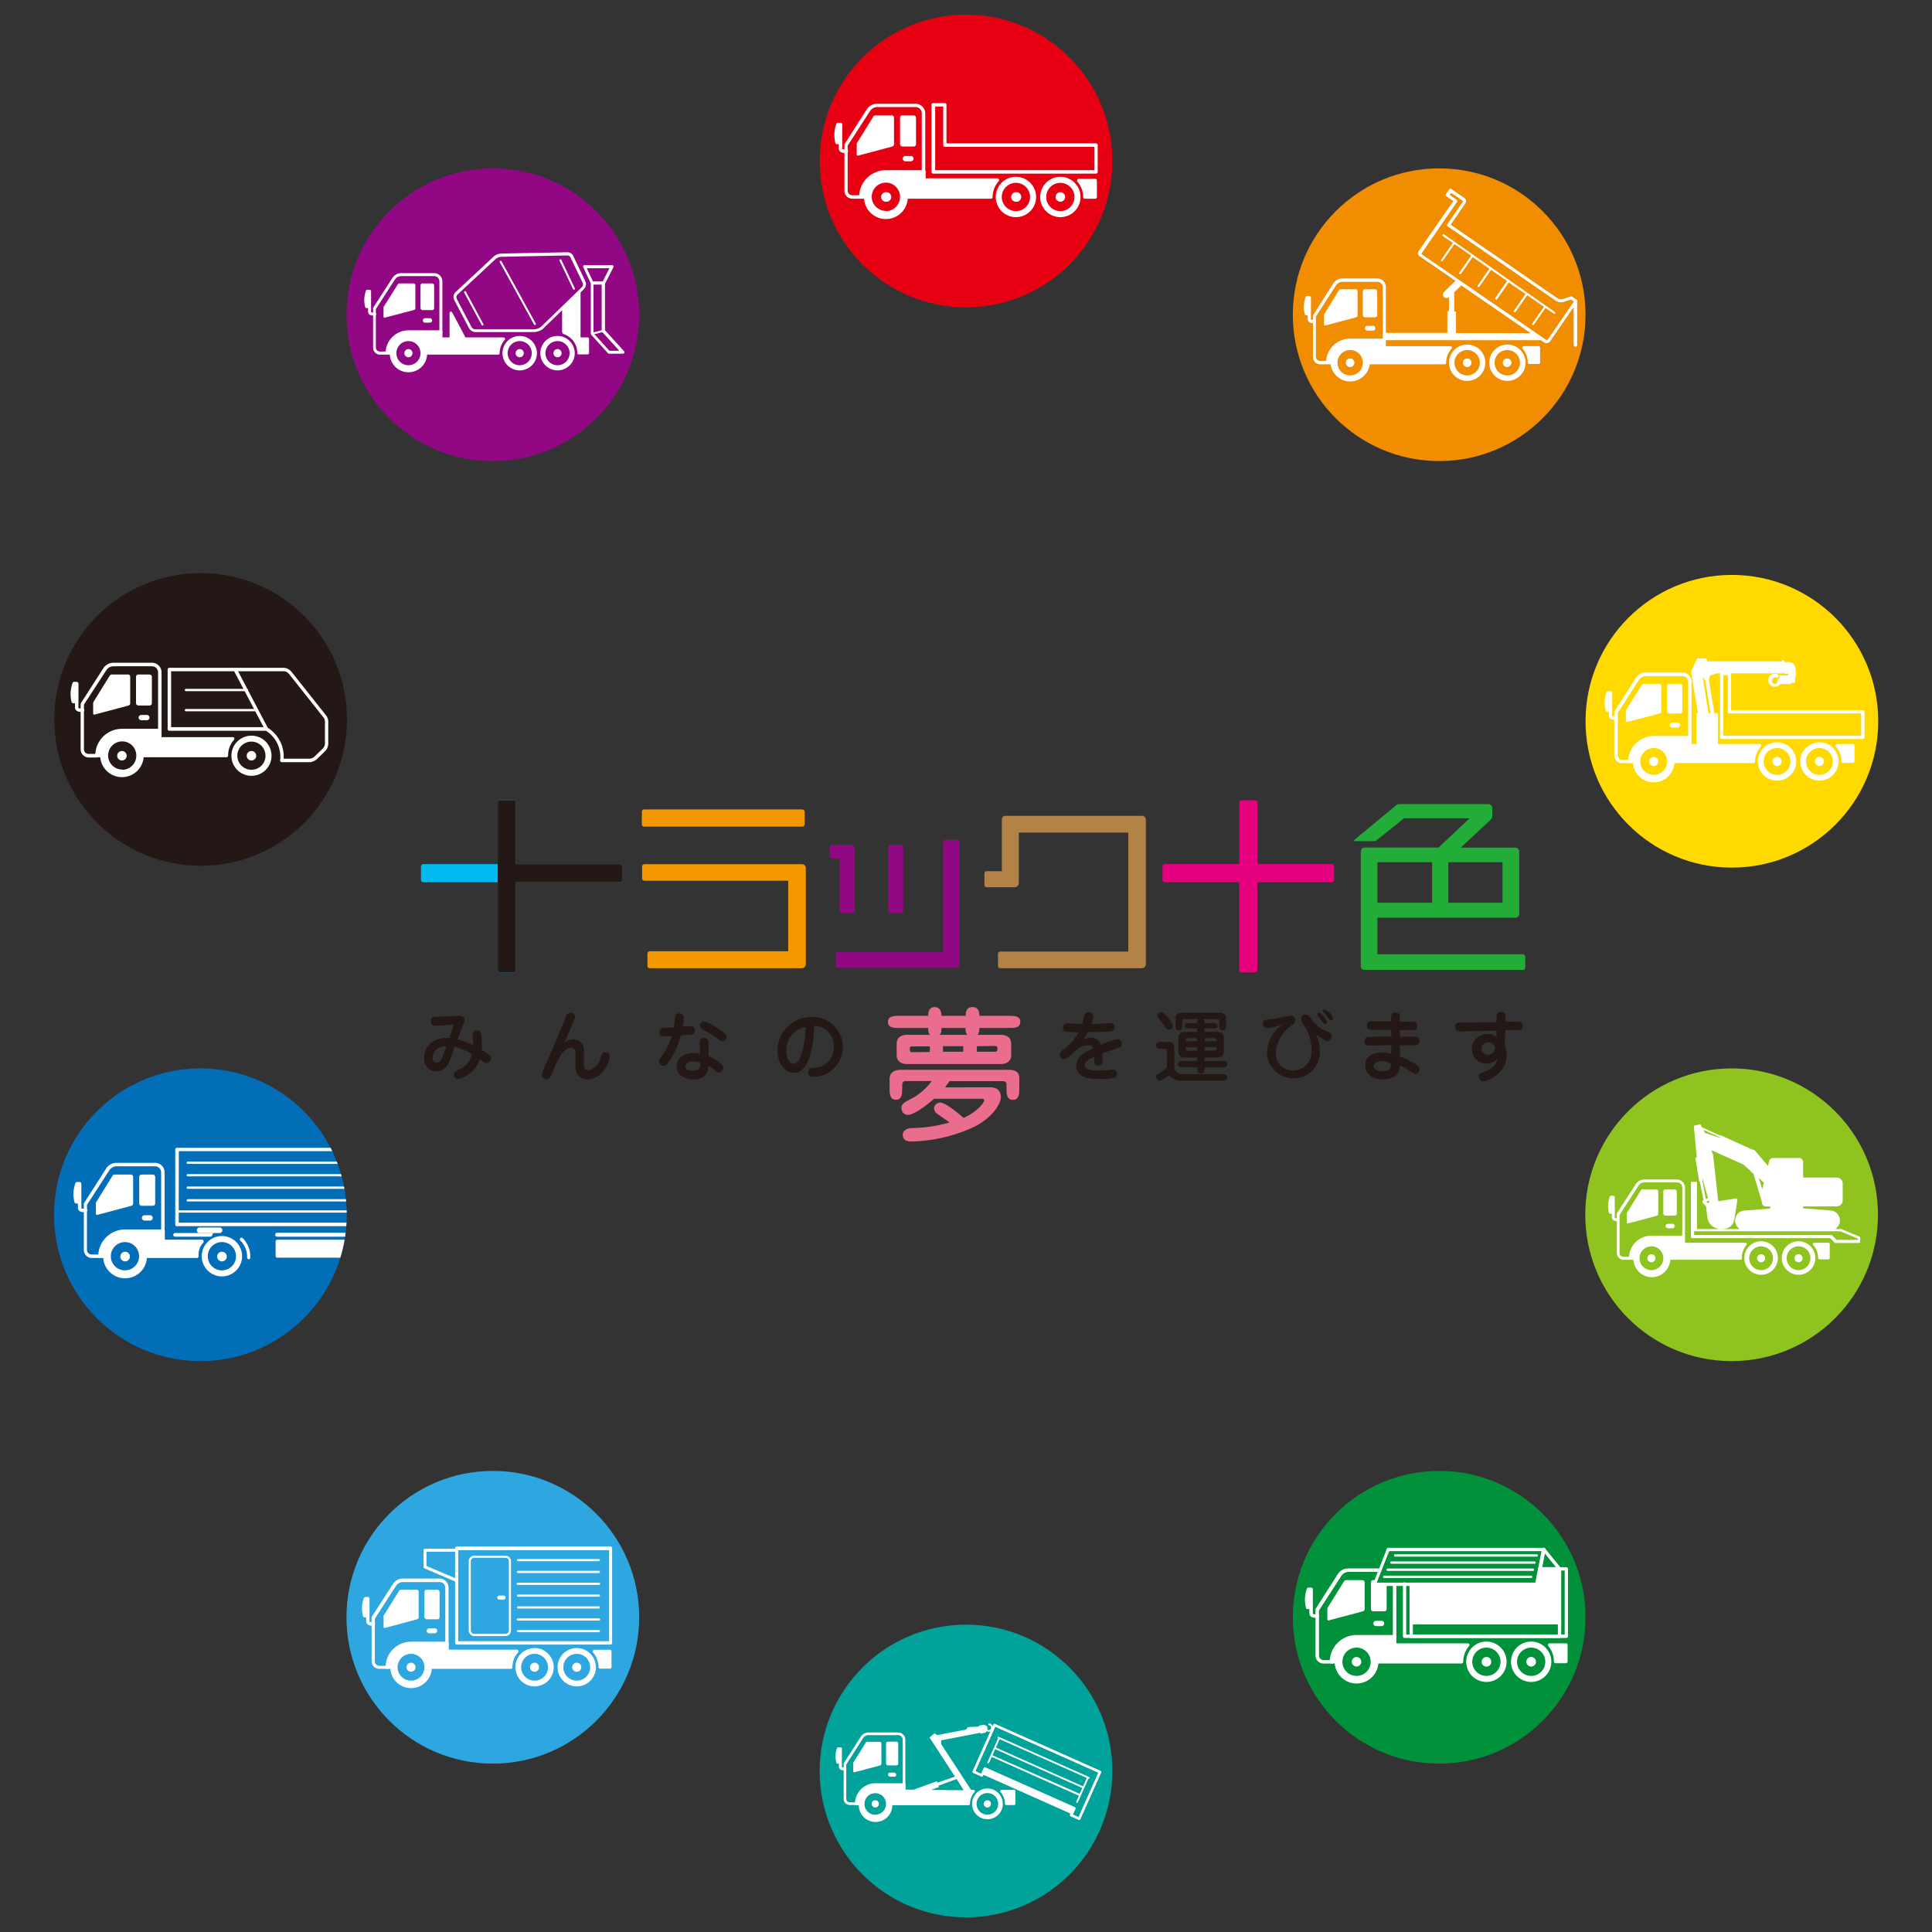 <svg xmlns="http://www.w3.org/2000/svg" xmlns:xlink="http://www.w3.org/1999/xlink" viewBox="0 0 345.73 345.73"><rect x="0" y="0" width="345.73" height="345.73" fill="#333333" stroke="none"/><defs><style>.cls-1{fill:none;}.cls-2{fill:#231815;}.cls-3{fill:#eb6d8e;}.cls-4{fill:#f39800;}.cls-5{fill:#920783;}.cls-6{fill:#b28247;}.cls-7{fill:#e4007f;}.cls-8{fill:#00b9ef;}.cls-9{fill:#22ac38;}.cls-10{fill:#e60012;}.cls-11{fill:#8fc31f;}.cls-12{fill:#036eb8;}.cls-13{clip-path:url(#clip-path);}.cls-14{fill:#fff;}.cls-15{fill:#2ea7e0;}.cls-16{fill:#00913a;}.cls-17{fill:#00a29a;}.cls-18{fill:#f18d00;}.cls-19{fill:#ffd900;}</style><clipPath id="clip-path"><circle class="cls-1" cx="35.86" cy="217.38" r="26.19"/></clipPath></defs><g id="レイヤー_2" data-name="レイヤー 2"><g id="parts"><path class="cls-2" d="M80.73,189.12c-.36,1.1-1,2.62-2.63,2.62a2.32,2.32,0,0,1-2.21-2.52c0-1.66,1.34-3.61,4.54-3.49l.77-2.36-2.92.17c-.5,0-1.17.07-1.17-.8s.5-.77,1.09-.8l3.71-.17c.32,0,1.22-.06,1.22.76a1.8,1.8,0,0,1-.2.7L81.87,186a12,12,0,0,1,2.8,1.06c0-.1,0-.25,0-.47s-.11-1.43-.11-1.5a.72.72,0,0,1,.79-.7c.63,0,.86.38.86,2.17,0,.61,0,1.06,0,1.33a12.58,12.58,0,0,1,1.3.84.74.74,0,0,1,.34.59.89.89,0,0,1-.79.92c-.18,0-.25,0-1.19-.68A5.4,5.4,0,0,1,82,193.1a.79.79,0,0,1-.76-.81c0-.43.15-.5,1-.95a3.93,3.93,0,0,0,2.23-2.72,12.38,12.38,0,0,0-3.13-1.28Zm-.84-1.87a2.21,2.21,0,0,0-2.49,2c0,.69.41.92.74.92.62,0,.84-.56,1.25-1.62Z"/><path class="cls-2" d="M104.48,190.16c0,.73,0,1.34.77,1.34,1.06,0,1.92-1.2,2.23-2.21.22-.74.32-1,.82-1a.77.77,0,0,1,.83.75c0,1-1.43,4.12-3.91,4.12a2.24,2.24,0,0,1-2.06-1.18,4.43,4.43,0,0,1-.19-1.7v-1.73c0-.43,0-1.05-.77-1.05-1.5,0-2.47,2.31-3.14,3.91s-.74,1.75-1.26,1.75a.79.79,0,0,1-.83-.76,9.47,9.47,0,0,1,.93-2.48c1.17-2.66,2-4.56,3.33-7.88.22-.53.38-.8.83-.8s.84.18.84.69-1.61,3.92-1.92,4.66a2.54,2.54,0,0,1,1.61-.6,1.82,1.82,0,0,1,1.76,1.15,3.5,3.5,0,0,1,.13,1.22Z"/><path class="cls-2" d="M120.86,181.78a.66.66,0,0,1,.67-.42.74.74,0,0,1,.83.84,10.36,10.36,0,0,1-.17,1.52c.21,0,1.15-.1,1.33-.1.67,0,.83.39.83.77a.67.67,0,0,1-.59.74,16,16,0,0,1-1.92.14,15.44,15.44,0,0,1-1.94,4.44c-.3.48-.65,1-1.19,1a.76.76,0,0,1-.77-.72c0-.31.07-.39.63-1.22a14.26,14.26,0,0,0,1.66-3.37l-1.31.07c-.28,0-.91,0-.91-.76,0-.11,0-.76.86-.8.1,0,1.5-.05,1.72-.07C120.63,183.48,120.77,182,120.86,181.78Zm4.34,5.13c0-.43-.06-1.16.8-1.16s.8.71.8,1.12V189c.92.37,2.64,1.34,2.64,2.11a.87.87,0,0,1-.81.81c-.28,0-.41-.12-.74-.4a4.63,4.63,0,0,0-1.15-.77c0,.57,0,2.41-2.77,2.41-1.75,0-2.89-1.08-2.89-2.34s1.12-2.38,3.07-2.38a5.11,5.11,0,0,1,1.13.12Zm-1.09,3c-.91,0-1.45.36-1.45.89,0,.24.14.82,1.22.82,1.5,0,1.46-.94,1.43-1.42A2.24,2.24,0,0,0,124.11,189.94Zm5.15-3.59c-.26,0-.42-.13-.85-.45a14.34,14.34,0,0,0-2.55-1.57c-.27-.14-.59-.32-.59-.75a.75.75,0,0,1,.76-.77,9,9,0,0,1,2.64,1.41c.94.63,1.33.91,1.33,1.32A.78.78,0,0,1,129.26,186.35Z"/><path class="cls-2" d="M142.14,192c-1.77,0-3-1.81-3-4a6,6,0,0,1,6.25-6,5.36,5.36,0,0,1,.14,10.72.79.79,0,0,1-.89-.83c0-.78.61-.81.93-.82a3.57,3.57,0,0,0,3.64-3.73,3.61,3.61,0,0,0-3.52-3.77C145.6,188.27,144.39,192,142.14,192Zm-1.43-3.94c0,1.3.57,2.3,1.36,2.3s1.19-1.31,1.34-1.74a18.44,18.44,0,0,0,.79-4.83A4.16,4.16,0,0,0,140.71,188.06Z"/><path class="cls-3" d="M166.44,185.18c-.23-.23-.34-.41-.34-1.22h-5.2c-.86,0-2,0-2-1.09s1.2-1.09,2-1.09h5.2c0-.42,0-1.56,1.17-1.56s1.2,1.24,1.2,1.56h4.34c0-.42,0-1.56,1.22-1.56s1.22,1.14,1.22,1.56h5.28c.86,0,2.06,0,2.06,1.09s-1.2,1.09-2.06,1.09h-5.28c0,.81-.13,1-.33,1.22h4.16c1.4,0,1.87.81,1.87,1.51v2.21c0,.65-.42,1.51-1.87,1.51H162.33c-1.4,0-1.87-.81-1.87-1.51v-2.21c0-.65.42-1.51,1.87-1.51Zm10.74,9.39c1.74,0,1.92,1.22,1.92,1.77,0,1-1.19,3.48-4.81,5.33a28.11,28.11,0,0,1-11.23,2.6c-.55,0-1.51-.13-1.51-1.17s1.12-1.2,1.59-1.23a26.69,26.69,0,0,0,6.78-1c-.36-.28-2.26-1.58-2.36-1.69a1.2,1.2,0,0,1-.42-.88,1.13,1.13,0,0,1,1.09-1c.94,0,3,1.71,4.19,2.73a8.71,8.71,0,0,0,3.3-2.37c.29-.41.39-.6.39-.7,0-.34-.26-.34-.47-.34h-8.47c-1.33,1.17-3.67,2.89-4.66,2.89a1.17,1.17,0,0,1-1.19-1.2c0-.8.47-1,1.53-1.58a10.58,10.58,0,0,0,3.88-3.28h-4.4c-.52,0-.88,0-.88.83v.47c0,.86,0,2.05-1.12,2.05s-1.14-1.17-1.14-2.05V193c0-.18,0-1.56,2.05-1.56h19.11c.7,0,2.05,0,2.05,1.51v1.82c0,.88,0,2.05-1.14,2.05s-1.14-1.17-1.14-2.05v-.7c0-.5-.32-.6-.78-.6h-9.42a13.11,13.11,0,0,1-.83,1.12Zm-10.79-6.32v-1h-3c-.34,0-.58,0-.58.39,0,.55,0,.65.58.65Zm2.08-4.29c0,.81-.11,1-.34,1.22h5c-.23-.23-.36-.39-.36-1.22Zm.28,3.25v1h3.62v-1Zm6.06,0v1h3.1c.33,0,.57,0,.57-.39,0-.55,0-.65-.57-.65Z"/><path class="cls-2" d="M194.13,181.52a.66.66,0,0,1,.64-.37c.34,0,.9.17.9.73a5.41,5.41,0,0,1-.39,1.36c1.13,0,2-.07,2.48-.11.14,0,.81-.08,1-.08a.69.69,0,0,1,.7.75c0,.53-.27.63-.45.69-.35.12-.75.14-4.33.21a12.49,12.49,0,0,1-.85,1.36,2.92,2.92,0,0,1,1.44-.37,1.79,1.79,0,0,1,1.71,1.28,14.44,14.44,0,0,1,3-1,.76.76,0,0,1,.77.83.62.62,0,0,1-.48.66c-.49.18-2.61.89-3,1.06.07,1.64,0,2.16-.71,2.16s-.75-.55-.75-.83c0-.11,0-.63,0-.74-.94.43-1.72.84-1.72,1.47,0,.86,1.09,1,2.52,1a16.63,16.63,0,0,0,2-.11c.15,0,.41-.06.55-.06a.7.7,0,0,1,.7.79.61.61,0,0,1-.38.66,11.71,11.71,0,0,1-3.06.22c-.86,0-3.83,0-3.83-2.38,0-1.67,1.57-2.42,3.1-3.14a1,1,0,0,0-1-.49c-1.16,0-1.78.56-3.25,1.88-.17.14-.66.59-1,.59a.81.81,0,0,1-.81-.79c0-.17,0-.35.7-.95a10,10,0,0,0,2.73-3.1c-.36,0-2.1,0-2.33-.09a.69.69,0,0,1-.5-.7c0-.45.22-.8.72-.8.23,0,2.32.12,2.75.14C193.67,183,194,181.74,194.13,181.52Z"/><path class="cls-2" d="M211.59,193.4a2.77,2.77,0,0,1-2.37-1c-.14.11-1.25,1-1.68,1a.72.72,0,0,1-.65-.7c0-.35.16-.44.61-.7a8.67,8.67,0,0,0,1.31-.9c0-.13,0-.34,0-.41v-2.6c0-.39-.12-.39-.36-.39H208c-.48,0-1.11,0-1.11-.63s.63-.62,1.11-.62h1.13c1,0,1,.73,1,1.16v3.21c0,1.4,1.34,1.4,2.14,1.4h6.28c.54,0,1.07,0,1.07.59s-.54.59-1.07.59Zm-2.37-9.14c-.37,0-.45-.14-.86-.72-.08-.13-.77-1-.91-1.18-.28-.31-.3-.38-.3-.6a.65.65,0,0,1,.67-.63c.4,0,.87.6,1.22,1,.61.79.92,1.17.85,1.53A.72.72,0,0,1,209.22,184.26Zm5,5h-2.14c-.93,0-1.22-.49-1.22-1.15v-2.3c0-.7.34-1.15,1.22-1.15h2.14v-.59h-1.12c-.67,0-1.1,0-1.1-.5s.42-.5,1.1-.5h1.12a.71.71,0,0,1,.31-.72H212c-.41,0-.43.08-.43.48v.42c0,.54,0,1.12-.63,1.12s-.59-.48-.59-1.12v-.91a1,1,0,0,1,1.15-1.11h6.75a1,1,0,0,1,1.15,1.11v.91c0,.66,0,1.12-.61,1.12s-.61-.59-.61-1.12v-.42c0-.38,0-.48-.44-.48h-2.5a.72.72,0,0,1,.32.72h1.2c.68,0,1.11,0,1.11.5s-.42.5-1.11.5h-1.2v.59h2.23c.92,0,1.21.49,1.21,1.15v2.3c0,.7-.33,1.15-1.21,1.15h-2.23v.61h3c.6,0,1.08,0,1.08.55s-.54.59-1.08.59h-3c0,.46,0,1.08-.66,1.08s-.66-.68-.66-.82V191h-2.35c-.53,0-1.08,0-1.08-.59s.46-.55,1.08-.55h2.35Zm0-2.94v-.54H212.6c-.42,0-.42.14-.42.54Zm-2,1.09c0,.5,0,.61.42.61h1.59v-.61Zm5.47-1.09c0-.4,0-.54-.42-.54h-1.72v.54Zm-2.14,1.09V188h1.72c.42,0,.42-.11.42-.61Z"/><path class="cls-2" d="M236.2,188.13a4.74,4.74,0,1,1-9.48.21,6.24,6.24,0,0,1,2.83-5,12.87,12.87,0,0,1-2.83.64.73.73,0,0,1-.72-.8c0-.67.35-.71,1.46-.81a21.84,21.84,0,0,0,2.28-.39c.56-.11,1.11-.24,1.28-.24a.77.77,0,0,1,.73.83c0,.5-.21.66-.72,1a6.37,6.37,0,0,0-2.73,4.77,3,3,0,0,0,3,3.23A3.33,3.33,0,0,0,234.7,188a7.87,7.87,0,0,0-1.34-4.47,2.36,2.36,0,0,1-.53-1.19.77.77,0,0,1,.79-.79c.48,0,.55.1,1.18,1a5.77,5.77,0,0,0,2.65,2c.56.25.82.36.82.82,0,.26-.18.9-.79.9-.3,0-.51-.08-2-1.22A7.2,7.2,0,0,1,236.2,188.13Zm1.26-5.24c0,.28-.17.38-.33.38s-.27,0-1.21-1.36a.76.76,0,0,1-.17-.41.29.29,0,0,1,.3-.29C236.44,181.21,237.46,182.47,237.46,182.89Zm-.46-2.27a2.74,2.74,0,0,1,1.54,1.57.34.34,0,0,1-.34.38c-.23,0-.29-.07-.75-.7-.09-.13-.58-.66-.66-.79a.27.27,0,0,1-.06-.26A.33.33,0,0,1,237,180.62Z"/><path class="cls-2" d="M248.93,182.34c0-.51,0-1.12.79-1.12s.77.58.77,1.12v.5l2,0c.49,0,1.13,0,1.13.77s-.53.73-1.12.74l-2,0v1.16l2.37,0c.56,0,1.14,0,1.14.77s-.54.77-1.12.78l-2.39,0v2a13.1,13.1,0,0,1,2.95,1.48c.44.34.56.51.56.82a.79.79,0,0,1-.73.81c-.18,0-.25,0-1.28-.72a5.9,5.9,0,0,0-1.5-.79c0,2.21-1.86,2.47-3.05,2.47-2.1,0-3.15-1.13-3.15-2.47,0-1.66,1.36-2.32,3-2.32a4.8,4.8,0,0,1,1.67.23v-1.53l-3.65.07c-.6,0-1.14,0-1.14-.78s.61-.79,1.12-.8l3.67-.06v-1.17l-3.23,0c-.61,0-1.13,0-1.13-.79s.55-.75,1.12-.75l3.24,0Zm-1.6,7.58c-.42,0-1.49.11-1.49.82,0,.19.09.95,1.62.95s1.45-.83,1.41-1.39A3.15,3.15,0,0,0,247.33,189.92Z"/><path class="cls-2" d="M267.81,182.22c0-.56,0-1.14.8-1.14s.81.66.8,1.14v.62l1.94,0c.51,0,1.14,0,1.14.73s-.46.77-1.12.78l-2,0L269.3,187a5.74,5.74,0,0,1,.33,1.82c0,3.1-3.25,4.67-4.21,4.67a.76.76,0,0,1-.77-.81c0-.51.24-.61,1-.9,1.38-.52,2.18-1.27,2.3-2.3a2.34,2.34,0,0,1-2,.84,2.55,2.55,0,0,1-2.55-2.57,2.73,2.73,0,0,1,2.79-2.72,2,2,0,0,1,1.63.63l0-1.22-6.28.13c-.42,0-1.13,0-1.13-.82s.63-.77,1.12-.77l6.26-.08Zm-2.69,5.41a1.07,1.07,0,0,0,1.12,1.1,1.25,1.25,0,0,0,1.28-1.19,1.14,1.14,0,0,0-1.26-1A1.12,1.12,0,0,0,265.12,187.63Z"/><path class="cls-4" d="M143.48,147.93H115.34a.42.42,0,0,1-.48-.48v-2.12c0-.31.14-.48.45-.48h28.17c.34,0,.51.17.51.48v2.12A.46.46,0,0,1,143.48,147.93Zm-.17,25.33H116.37c-.34,0-.51-.1-.51-.44v-2.09c0-.34.17-.51.47-.51h24.72V157.61H115.41a.45.45,0,0,1-.51-.48v-2c0-.31.17-.48.51-.48h28a.7.7,0,0,1,.79.78v17.06C144.17,173.06,143.89,173.26,143.31,173.26Z"/><path class="cls-5" d="M152.47,163.38h-1.78a.39.39,0,0,1-.44-.41V153.6H149c-.31,0-.51-.13-.51-.44v-1.57c0-.28.13-.41.44-.41h3.28a.67.67,0,0,1,.75.72v11C153,163.21,152.81,163.38,152.47,163.38Zm18.43,9.82H150c-.31,0-.44-.14-.44-.45v-1.91c0-.31.13-.45.44-.45h18.77V150.73c0-.3.1-.44.45-.44h2c.31,0,.48.14.48.44v21.68C171.69,173,171.41,173.2,170.9,173.2Zm-9.71-9.82h-1.81c-.31,0-.45-.13-.45-.41V151.66c0-.35.14-.48.41-.48h1.85c.31,0,.45.13.45.48V162.9C161.64,163.21,161.5,163.38,161.19,163.38Z"/><path class="cls-6" d="M204.23,173.26H179.07c-.34,0-.48-.13-.48-.47v-2c0-.34.14-.51.45-.51h22.87V149H182.32v8.92a.78.78,0,0,1-.89.85h-4.79c-.31,0-.48-.13-.48-.48v-1.94c0-.31.14-.45.48-.45h2.64v-9.13c0-.54.23-.78.71-.78h24.28a.69.69,0,0,1,.78.78v25.65C205.05,173,204.78,173.26,204.23,173.26Z"/><path class="cls-7" d="M238.22,157.88H225V173.5c0,.38-.17.52-.51.52h-2.26c-.34,0-.48-.14-.48-.52V157.88H208.51c-.31,0-.48-.14-.48-.51v-2.23c0-.34.13-.51.48-.51h13.26V143.69c0-.34.1-.48.48-.48h2.26c.34,0,.51.17.51.48v10.94h13.2a.45.45,0,0,1,.51.51v2.23C238.73,157.74,238.56,157.88,238.22,157.88Z"/><path class="cls-8" d="M110.81,157.88H92.32V173.5c0,.38-.17.52-.51.52H89.55c-.34,0-.48-.14-.48-.52V157.88H75.81c-.31,0-.48-.14-.48-.51v-2.23c0-.34.14-.51.48-.51H89.07V143.69c0-.34.11-.48.48-.48h2.26c.34,0,.51.17.51.48v10.94h18.49a.45.45,0,0,1,.52.51v2.23C111.33,157.74,111.16,157.88,110.81,157.88Z"/><path class="cls-2" d="M110.81,157.88H92.32V173.5c0,.38-.17.52-.51.52H89.55c-.34,0-.48-.14-.48-.52V143.69c0-.34.11-.48.48-.48h2.26c.34,0,.51.17.51.48v10.94h18.49a.45.45,0,0,1,.52.51v2.23C111.33,157.74,111.16,157.88,110.81,157.88Z"/><path class="cls-9" d="M272.44,173.57H244.3c-.55,0-.79-.2-.79-.78V152.48c0-.52.24-.82.79-.82h13.13l5.57-5.24H251.28l-4.86,3.87a.86.86,0,0,1-.55.24h-3.24c-.21,0-.31,0-.31-.1s.07-.14.17-.24l7.32-6.06a.82.82,0,0,1,.54-.24h15.9a.7.7,0,0,1,.79.79V146a.86.86,0,0,1-.28.68l-5.36,5h9.71c.48,0,.75.3.75.82v10.94a.69.69,0,0,1-.79.78H246.49v6.53h25.95a.47.47,0,0,1,.51.52v1.81A.46.46,0,0,1,272.44,173.57Zm-16.17-19.28h-9.78v7.25h9.78Zm12.61,0h-9.71v7.25h9.71Z"/><circle class="cls-10" cx="172.87" cy="28.81" r="26.19"/><circle class="cls-11" cx="309.87" cy="217.38" r="26.19"/><circle class="cls-5" cx="88.19" cy="56.32" r="26.19"/><circle class="cls-12" cx="35.86" cy="217.38" r="26.19"/><g class="cls-13"><path class="cls-14" d="M90.61,208.28h-57a.21.21,0,0,1-.21-.21.2.2,0,0,1,.21-.2h57a.2.2,0,0,1,.2.2A.2.2,0,0,1,90.61,208.28Z"/><path class="cls-14" d="M90.61,210.51h-57a.21.21,0,0,1-.21-.21.2.2,0,0,1,.21-.2h57a.2.2,0,0,1,.2.2A.2.2,0,0,1,90.61,210.51Z"/><path class="cls-14" d="M90.61,212.74h-57a.21.21,0,1,1,0-.42h57a.21.21,0,0,1,0,.42Z"/><path class="cls-14" d="M90.61,215h-57a.2.2,0,0,1-.21-.2.21.21,0,0,1,.21-.21h57a.2.2,0,0,1,.2.21A.2.2,0,0,1,90.61,215Z"/><path class="cls-14" d="M92.73,217H31.88a.2.2,0,0,1-.2-.2.2.2,0,0,1,.2-.21H92.73a.2.2,0,0,1,.2.21A.2.2,0,0,1,92.73,217Z"/><path class="cls-14" d="M31.67,219.45a.31.31,0,0,1-.31-.31V205.7a.3.3,0,0,1,.31-.3H92.8a.3.3,0,0,1,.31.3v13.41a.31.31,0,0,1-.31.31h-61A.28.28,0,0,1,31.67,219.45Zm.31-.65H92.49V206H32Z"/><path class="cls-14" d="M17.89,225.11H16.4A1.44,1.44,0,0,1,15,223.67v-8.15a.33.33,0,0,1,0-.17l4-6.26a2.2,2.2,0,0,1,1.83-1h6.91a1.72,1.72,0,0,1,1.72,1.72v10.5a.31.31,0,1,1-.62,0v-10.5a1.1,1.1,0,0,0-1.1-1.1H20.87a1.56,1.56,0,0,0-1.31.72l-4,6.18v8.06a.83.83,0,0,0,.83.82h1.49a.31.31,0,0,1,0,.62Z"/><path class="cls-14" d="M44.51,225.35h0a.31.31,0,0,1-.29-.33v-.22A4,4,0,0,0,43,222a.3.3,0,0,1,0-.43.31.31,0,0,1,.44,0,4.61,4.61,0,0,1,1.35,3.27,2,2,0,0,1,0,.25A.31.31,0,0,1,44.51,225.35Z"/><path class="cls-14" d="M22.38,224a.85.85,0,0,0-.85.85.86.86,0,1,0,.85-.85Z"/><path class="cls-14" d="M36.36,221.93a.27.27,0,0,0-.21-.09H29.5v-1.53a.3.3,0,0,0-.31-.3H22.38a4.81,4.81,0,0,0-4.8,4.79.31.31,0,0,0,.31.31h.58a3.92,3.92,0,0,0,7.82,0h8.94a.31.31,0,0,0,.31-.31h0a3.13,3.13,0,0,1,.83-2.42.33.33,0,0,0,.06-.1A.31.31,0,0,0,36.36,221.93Zm-14,5.4a2.53,2.53,0,1,1,2.53-2.53A2.53,2.53,0,0,1,22.38,227.33Z"/><path class="cls-14" d="M39.71,221.19a3.61,3.61,0,1,0,3.61,3.61A3.61,3.61,0,0,0,39.71,221.19Zm0,6.14a2.53,2.53,0,1,1,2.53-2.53A2.52,2.52,0,0,1,39.71,227.33Z"/><path class="cls-14" d="M39.71,224a.85.85,0,0,0-.85.85.86.86,0,1,0,.85-.85Z"/><path class="cls-14" d="M27.33,217.94a.48.48,0,0,1-.47.48h-1a.48.48,0,0,1-.47-.48h0a.47.47,0,0,1,.47-.47h1a.47.47,0,0,1,.47.47Z"/><path class="cls-14" d="M15.26,216.29h-.42a.45.45,0,0,1-.28-.08s0,0,0-.12v-4.26a.31.31,0,0,0-.31-.31h-.47a.3.3,0,0,0-.28.19,5.71,5.71,0,0,0-.17,3.42.29.29,0,0,0,.3.23h.31v.73a.79.79,0,0,0,.23.57,1.09,1.09,0,0,0,.7.25h.43a.31.31,0,0,0,0-.62Z"/><path class="cls-14" d="M23.52,215.77a.41.41,0,0,0,.31-.39V210.6a.41.41,0,0,0-.41-.41H20.49a.39.39,0,0,0-.34.19l-2.93,4.73a.43.43,0,0,0-.06.22v1.87a.2.2,0,0,0,.25.2Z"/><rect class="cls-14" x="24.91" y="210.19" width="2.86" height="5.58" rx="0.4"/><path class="cls-14" d="M78.5,221.19a3.61,3.61,0,1,0,3.61,3.61A3.61,3.61,0,0,0,78.5,221.19Zm0,6.14A2.53,2.53,0,1,1,81,224.8,2.53,2.53,0,0,1,78.5,227.33Z"/><path class="cls-14" d="M70.55,221.19a3.61,3.61,0,1,0,3.61,3.61A3.61,3.61,0,0,0,70.55,221.19Zm0,6.14a2.53,2.53,0,1,1,2.53-2.53A2.52,2.52,0,0,1,70.55,227.33Z"/><path class="cls-14" d="M70.55,224a.85.85,0,0,0-.85.85.86.86,0,1,0,.85-.85Z"/><path class="cls-14" d="M78.5,225.66a.86.86,0,0,1-.85-.86.85.85,0,0,1,1.7,0A.86.86,0,0,1,78.5,225.66Z"/><path class="cls-14" d="M49.63,221.85H67a.33.33,0,0,1,.23.2.31.31,0,0,1-.05.28l0,0a3.16,3.16,0,0,0-.85,2.42.31.31,0,0,1-.31.31H49.63a.31.31,0,0,1-.31-.31v-2.64A.31.31,0,0,1,49.63,221.85Z"/><path class="cls-14" d="M37.68,221.3H31.39A.35.35,0,0,1,31,221a.35.35,0,0,1,.35-.35h7.16c-.31,0-.52.16-.52.35A.35.35,0,0,1,37.68,221.3Z"/><path class="cls-14" d="M92.79,221.3h-4a.38.38,0,0,1-.19-.05l-.8-.53H68.64l-.8.53a.45.45,0,0,1-.19.05H49.59a.34.34,0,0,1-.35-.35.35.35,0,0,1,.35-.35h18l.81-.52a.31.31,0,0,1,.19-.06H87.93a.35.35,0,0,1,.19.06l.79.52h3.88a.35.35,0,0,1,.35.35A.35.35,0,0,1,92.79,221.3Z"/><path class="cls-14" d="M86.45,221.19a3.61,3.61,0,1,0,3.61,3.61A3.61,3.61,0,0,0,86.45,221.19Zm0,6.14A2.53,2.53,0,1,1,89,224.8,2.53,2.53,0,0,1,86.45,227.33Z"/><path class="cls-14" d="M92.77,221.85H90a.33.33,0,0,0-.23.2.31.31,0,0,0,.05.28l0,0a3.13,3.13,0,0,1,.8,2.42.31.31,0,0,0,.31.31h1.84a.31.31,0,0,0,.31-.31v-2.64A.31.31,0,0,0,92.77,221.85Z"/><path class="cls-14" d="M86.45,225.66a.86.86,0,1,1,0-1.71.85.85,0,0,1,.85.85A.86.86,0,0,1,86.45,225.66Z"/><path class="cls-14" d="M39.79,220.16a.49.49,0,0,1-.5.49H35.71a.5.5,0,0,1-.5-.49.51.51,0,0,1,.5-.5h3.58A.5.5,0,0,1,39.79,220.16Z"/></g><circle class="cls-15" cx="88.19" cy="289.41" r="26.19"/><circle class="cls-16" cx="257.54" cy="289.41" r="26.19"/><circle class="cls-17" cx="172.87" cy="316.92" r="26.19"/><circle class="cls-18" cx="257.54" cy="56.32" r="26.19"/><circle class="cls-1" cx="172.87" cy="172.87" r="144.06"/><circle class="cls-1" cx="172.87" cy="172.87" r="172.87"/><path class="cls-14" d="M154.05,35.56h-1.5a1.44,1.44,0,0,1-1.44-1.45V26a.26.26,0,0,1,0-.17l4-6.26a2.17,2.17,0,0,1,1.83-1h6.91a1.72,1.72,0,0,1,1.72,1.72v10.5a.31.31,0,0,1-.62,0V20.26a1.1,1.1,0,0,0-1.1-1.1H157a1.57,1.57,0,0,0-1.31.71l-4,6.19v8.05a.83.83,0,0,0,.83.83h1.5a.31.31,0,0,1,0,.62Z"/><path class="cls-14" d="M178.68,32a.31.31,0,0,0-.22-.09H165.65V30.76a.31.31,0,0,0-.31-.31h-6.81a4.8,4.8,0,0,0-4.79,4.8.31.31,0,0,0,.31.31h.57a3.92,3.92,0,0,0,7.82,0h14.88a.31.31,0,0,0,.31-.31h0a4.17,4.17,0,0,1,1.05-2.77.31.31,0,0,0,.07-.09A.31.31,0,0,0,178.68,32Zm-20.15,5.74a2.53,2.53,0,1,1,2.53-2.53A2.53,2.53,0,0,1,158.53,37.78Z"/><path class="cls-14" d="M158.53,34.39a.86.86,0,0,0-.85.86.85.85,0,0,0,.85.85.86.86,0,1,0,0-1.71Z"/><path class="cls-14" d="M189.75,31.64a3.61,3.61,0,1,0,3.61,3.61A3.61,3.61,0,0,0,189.75,31.64Zm0,6.14a2.53,2.53,0,1,1,2.53-2.53A2.53,2.53,0,0,1,189.75,37.78Z"/><path class="cls-14" d="M181.8,31.64a3.61,3.61,0,1,0,3.61,3.61A3.61,3.61,0,0,0,181.8,31.64Zm0,6.14a2.53,2.53,0,1,1,2.53-2.53A2.53,2.53,0,0,1,181.8,37.78Z"/><path class="cls-14" d="M196.16,31.07H167a.31.31,0,0,1-.31-.31v-12a.31.31,0,0,1,.31-.31h2.06a.31.31,0,0,1,.31.31v6.9h26.75a.31.31,0,0,1,.31.31v4.79A.31.31,0,0,1,196.16,31.07Zm-28.81-.62h28.5V26.28H169.1a.31.31,0,0,1-.31-.31v-6.9h-1.44Z"/><path class="cls-14" d="M196.08,32H193a.33.33,0,0,0-.23.21.31.31,0,0,0,0,.28l0,0a4.16,4.16,0,0,1,1.06,2.77.31.31,0,0,0,.31.31h1.84a.31.31,0,0,0,.31-.31v-3A.31.31,0,0,0,196.08,32Z"/><path class="cls-14" d="M181.8,34.39a.86.86,0,0,0-.85.86.85.85,0,0,0,.85.85.86.86,0,1,0,0-1.71Z"/><path class="cls-14" d="M189.75,34.39a.86.86,0,0,0-.85.86.85.85,0,0,0,1.7,0A.86.86,0,0,0,189.75,34.39Z"/><path class="cls-14" d="M163.48,28.39a.47.47,0,0,1-.47.47h-1a.47.47,0,0,1-.47-.47h0a.47.47,0,0,1,.47-.47h1a.47.47,0,0,1,.47.47Z"/><path class="cls-14" d="M151.42,26.74H151a.52.52,0,0,1-.28-.08.19.19,0,0,1,0-.13V22.28a.31.31,0,0,0-.31-.31h-.47a.31.31,0,0,0-.28.18,5.81,5.81,0,0,0-.17,3.42.31.31,0,0,0,.3.24h.31v.72a.76.76,0,0,0,.23.57,1.06,1.06,0,0,0,.7.26h.44a.31.31,0,0,0,0-.62Z"/><path class="cls-14" d="M159.67,26.22a.42.42,0,0,0,.31-.4V21.05a.41.41,0,0,0-.41-.41h-2.92a.39.39,0,0,0-.35.19l-2.93,4.73a.39.39,0,0,0-.06.21v1.88a.2.2,0,0,0,.25.2Z"/><rect class="cls-14" x="161.06" y="20.64" width="2.86" height="5.58" rx="0.4"/><path class="cls-14" d="M69.29,298.64H67.87a1.37,1.37,0,0,1-1.37-1.37v-7.74a.32.32,0,0,1,0-.16l3.84-5.95a2.06,2.06,0,0,1,1.74-.94h6.56a1.63,1.63,0,0,1,1.63,1.63v10a.29.29,0,0,1-.29.29.3.3,0,0,1-.3-.29v-10a1,1,0,0,0-1-1H72.12a1.49,1.49,0,0,0-1.25.67l-3.79,5.88v7.65a.79.79,0,0,0,.79.79h1.42a.29.29,0,1,1,0,.58Z"/><circle class="cls-14" cx="73.55" cy="298.35" r="0.81"/><path class="cls-14" d="M92.69,295.3a.31.31,0,0,0-.21-.09H80.31v-1.13a.3.3,0,0,0-.29-.3H73.55A4.57,4.57,0,0,0,69,298.35a.3.3,0,0,0,.3.29h.55a3.72,3.72,0,0,0,7.42,0H91.4a.29.29,0,0,0,.29-.29h0a3.94,3.94,0,0,1,1-2.62.36.36,0,0,0,.07-.1A.29.29,0,0,0,92.69,295.3Zm-19.14,5.45a2.4,2.4,0,1,1,2.4-2.4A2.4,2.4,0,0,1,73.55,300.75Z"/><path class="cls-14" d="M109.22,295.22H106.4a.22.22,0,0,0-.08,0,.31.31,0,0,0-.22.2.3.3,0,0,0,0,.26l0,0a4,4,0,0,1,1,2.63.29.29,0,0,0,.29.29h1.75a.29.29,0,0,0,.29-.29v-2.84A.29.29,0,0,0,109.22,295.22Z"/><path class="cls-14" d="M95.66,294.92a3.43,3.43,0,1,0,3.43,3.43A3.43,3.43,0,0,0,95.66,294.92Zm0,5.83a2.4,2.4,0,1,1,2.4-2.4A2.39,2.39,0,0,1,95.66,300.75Z"/><path class="cls-14" d="M95.66,297.54a.81.81,0,1,0,.81.81A.81.81,0,0,0,95.66,297.54Z"/><path class="cls-14" d="M103.21,294.92a3.43,3.43,0,1,0,3.43,3.43A3.43,3.43,0,0,0,103.21,294.92Zm0,5.83a2.4,2.4,0,1,1,2.4-2.4A2.39,2.39,0,0,1,103.21,300.75Z"/><path class="cls-14" d="M103.21,297.54a.81.81,0,1,0,.81.81A.81.81,0,0,0,103.21,297.54Z"/><path class="cls-14" d="M78.25,291.83a.45.45,0,0,1-.44.45h-1a.45.45,0,0,1-.45-.45h0a.45.45,0,0,1,.45-.44h1a.44.44,0,0,1,.44.44Z"/><path class="cls-14" d="M66.79,290.27h-.4a.47.47,0,0,1-.27-.08.15.15,0,0,1,0-.12v-4a.29.29,0,0,0-.29-.29h-.45a.27.27,0,0,0-.26.17,5.46,5.46,0,0,0-.17,3.25.3.3,0,0,0,.29.23h.29v.68a.74.74,0,0,0,.22.54,1,1,0,0,0,.67.25h.41a.29.29,0,1,0,0-.58Z"/><path class="cls-14" d="M74.63,289.77a.38.38,0,0,0,.29-.37v-4.54a.38.38,0,0,0-.39-.39H71.76a.39.39,0,0,0-.33.18l-2.79,4.49a.54.54,0,0,0,0,.21v1.78a.19.19,0,0,0,.24.19Z"/><rect class="cls-14" x="75.95" y="284.47" width="2.71" height="5.3" rx="0.38"/><path class="cls-14" d="M89.34,286.25h.77a.36.36,0,1,0,0-.72h-.77a.36.36,0,0,0,0,.72Z"/><path class="cls-14" d="M92.71,285.73h14.45a.2.2,0,0,0,.2-.2.19.19,0,0,0-.2-.19H92.71a.19.19,0,0,0-.2.19A.2.2,0,0,0,92.71,285.73Z"/><path class="cls-14" d="M92.71,287.84h14.45a.19.19,0,0,0,.2-.19.2.2,0,0,0-.2-.2H92.71a.2.2,0,0,0-.2.2A.19.19,0,0,0,92.71,287.84Z"/><path class="cls-14" d="M92.71,283.61h14.45a.2.2,0,1,0,0-.39H92.71a.2.2,0,1,0,0,.39Z"/><path class="cls-14" d="M92.71,281.5h14.45a.2.2,0,1,0,0-.4H92.71a.2.2,0,1,0,0,.4Z"/><path class="cls-14" d="M92.71,279.38h14.45a.2.2,0,0,0,.2-.2.19.19,0,0,0-.2-.19H92.71a.19.19,0,0,0-.2.19A.2.2,0,0,0,92.71,279.38Z"/><path class="cls-14" d="M92.71,290h14.45a.2.2,0,1,0,0-.39H92.71a.2.2,0,1,0,0,.39Z"/><path class="cls-14" d="M92.71,292.08h14.45a.2.2,0,0,0,.2-.2.19.19,0,0,0-.2-.19H92.71a.19.19,0,0,0-.2.19A.2.2,0,0,0,92.71,292.08Z"/><path class="cls-14" d="M84.88,292.77h5.56a1,1,0,0,0,1-1V279.39a1,1,0,0,0-1-1H84.88a1,1,0,0,0-1,1v12.36A1,1,0,0,0,84.88,292.77Zm-.63-13.38a.63.63,0,0,1,.63-.63h5.56a.63.63,0,0,1,.63.63v12.36a.63.63,0,0,1-.63.63H84.88a.63.63,0,0,1-.63-.63Z"/><path class="cls-14" d="M109.25,276.75H81.73a.29.29,0,0,0-.29.29v.11H76.06a.27.27,0,0,0-.27.26v3a.28.28,0,0,0,.16.24L81.44,283v11a.29.29,0,0,0,.29.29.22.22,0,0,0,.12,0h27.4a.29.29,0,0,0,.29-.3V277A.29.29,0,0,0,109.25,276.75Zm-32.93,3.48v-2.55h5.12v4.73ZM109,293.7H82V282.88s0,0,0,0v-5.43a.43.43,0,0,1,0-.05v0H109Z"/><path class="cls-14" d="M241.6,64.14a.77.77,0,1,0,.77.77A.77.77,0,0,0,241.6,64.14Z"/><path class="cls-14" d="M275.39,61.94h-2.74a.28.28,0,0,0-.21.18.31.31,0,0,0,0,.25l0,0a3.73,3.73,0,0,1,.95,2.49.29.29,0,0,0,.28.28h1.65a.28.28,0,0,0,.28-.28V62.22A.27.27,0,0,0,275.39,61.94Z"/><path class="cls-14" d="M262.55,61.66a3.25,3.25,0,1,0,3.25,3.25A3.25,3.25,0,0,0,262.55,61.66Zm0,5.52a2.27,2.27,0,1,1,2.27-2.27A2.27,2.27,0,0,1,262.55,67.18Z"/><path class="cls-14" d="M262.55,64.14a.77.77,0,1,0,.77.77A.77.77,0,0,0,262.55,64.14Z"/><path class="cls-14" d="M269.7,61.66A3.25,3.25,0,1,0,273,64.91,3.26,3.26,0,0,0,269.7,61.66Zm0,5.52A2.27,2.27,0,1,1,272,64.91,2.26,2.26,0,0,1,269.7,67.18Z"/><path class="cls-14" d="M269.7,64.14a.77.77,0,1,0,.77.77A.78.78,0,0,0,269.7,64.14Z"/><path class="cls-14" d="M245.63,58.31h-.89a.43.43,0,1,0,0,.85h.89a.43.43,0,1,0,0-.85Z"/><path class="cls-14" d="M242.54,51.76h-2.63a.4.4,0,0,0-.32.17L237,56.19a.33.33,0,0,0-.06.19v1.69a.19.19,0,0,0,.23.18l5.5-1.47a.36.36,0,0,0,.27-.35v-4.3A.36.36,0,0,0,242.54,51.76Z"/><rect class="cls-14" x="243.88" y="51.76" width="2.57" height="5.02" rx="0.36"/><path class="cls-14" d="M258.41,41.94a.18.18,0,0,0-.26.05.18.18,0,0,0,.05.25L260,43.47l-2.09,3a.19.19,0,0,0,0,.26.18.18,0,0,0,.26-.05l2.1-3,3,2.07-2.09,3a.19.19,0,0,0,0,.26.18.18,0,0,0,.26,0l2.09-3,3,2.07-2.09,3a.18.18,0,1,0,.3.21l2.09-3,2.86,2-2.1,3a.19.19,0,0,0,.05.26.18.18,0,0,0,.26,0l2.09-3,3,2.07-2.09,3a.19.19,0,0,0,.31.21l2.09-3,3,2.07-2.09,3a.19.19,0,0,0,0,.26.2.2,0,0,0,.26-.05l2.09-3,1.48,1a.19.19,0,0,0,.26,0,.2.2,0,0,0-.05-.26Z"/><path class="cls-14" d="M282.16,53.66l-.87-.6a.26.26,0,0,0-.24,0l-1.35.45a1.19,1.19,0,0,1-1-.14L259.6,40.21l2.61-3.79a.69.69,0,0,0-.18-1l-2.32-1.6a.28.28,0,0,0-.38.07l-.58.85a.26.26,0,0,0,.07.38l1.25.86-6.23,9a.6.6,0,0,0,.15.83l6.46,4.44-2.05,2a.63.63,0,0,0,0,.89.61.61,0,0,0,.45.19.66.66,0,0,0,.44-.17l0,0v2.53H259v3.88H248v-8.2a1.55,1.55,0,0,0-1.55-1.55h-6.21a2,2,0,0,0-1.65.9L235,56.4a.3.3,0,0,0-.05.16v.69h-.1a.43.43,0,0,1-.26-.07.15.15,0,0,1,0-.11V53.24a.28.28,0,0,0-.28-.28h-.42a.26.26,0,0,0-.25.16,5.15,5.15,0,0,0-.16,3.08.28.28,0,0,0,.27.22H234v.65a.68.68,0,0,0,.21.51,1,1,0,0,0,.63.23h.11v6.08a1.3,1.3,0,0,0,1.3,1.3h1.87a3.53,3.53,0,0,0,7,0h13.39a.29.29,0,0,0,.28-.28h0a3.75,3.75,0,0,1,.95-2.49l.06-.09a.28.28,0,0,0-.06-.3.3.3,0,0,0-.2-.08H248V60.88h27.73l.56.38a.81.81,0,0,0,1.12-.21l4.19-6.1v6.78a.32.32,0,0,0,.32.31.31.31,0,0,0,.31-.31V54A.27.27,0,0,0,282.16,53.66ZM241.6,67.18a2.27,2.27,0,1,1,2.28-2.27A2.27,2.27,0,0,1,241.6,67.18Zm5.85-6.59H241.6a4.33,4.33,0,0,0-4.3,4h-1.08a.74.74,0,0,1-.74-.74V56.64l3.59-5.57a1.4,1.4,0,0,1,1.18-.64h6.21a1,1,0,0,1,1,1Zm13.1-1V55.74h-.32V52.31l1.28-1.23,12.4,8.54ZM277,60.73a.25.25,0,0,1-.35.07l-22.3-15.35a0,0,0,0,1,0-.05l6.38-9.27a.29.29,0,0,0,0-.31v0a.3.3,0,0,0-.08-.08l-1.22-.85.26-.38,2.09,1.44a.13.13,0,0,1,0,.17l-2.77,4a.28.28,0,0,0,.07.39l19.3,13.28a1.74,1.74,0,0,0,1.52.21l1.22-.41.53.37Z"/><circle class="cls-19" cx="309.92" cy="129.07" r="26.19"/><path class="cls-14" d="M333.36,132.24H308.08a.29.29,0,0,1-.29-.3V120.55a.29.29,0,0,1,.29-.3h1.4a.29.29,0,0,1,.29.3v6.55h23.59a.3.3,0,0,1,.3.29v4.55A.3.3,0,0,1,333.36,132.24Zm-25-.59h24.7v-4H309.48a.29.29,0,0,1-.29-.3v-6.55h-.82Z"/><path class="cls-14" d="M291.67,136.55h-1.42a1.37,1.37,0,0,1-1.38-1.37v-7.74a.33.33,0,0,1,.05-.16l3.84-6a2.05,2.05,0,0,1,1.73-.94h6.57a1.63,1.63,0,0,1,1.63,1.63v10a.3.3,0,0,1-.59,0V122a1,1,0,0,0-1-1h-6.57a1.47,1.47,0,0,0-1.24.67l-3.79,5.88v7.65a.79.79,0,0,0,.79.79h1.42a.29.29,0,1,1,0,.58Z"/><circle class="cls-14" cx="295.93" cy="136.26" r="0.81"/><path class="cls-14" d="M315.07,133.21a.33.33,0,0,0-.21-.09H302.69V132a.3.3,0,0,0-.29-.3h-6.47a4.57,4.57,0,0,0-4.56,4.56.29.29,0,0,0,.3.29h.55a3.72,3.72,0,0,0,7.42,0h14.13a.29.29,0,0,0,.3-.29h0a3.94,3.94,0,0,1,1-2.62.21.21,0,0,0,.06-.1A.29.29,0,0,0,315.07,133.21Zm-19.14,5.45a2.4,2.4,0,1,1,2.4-2.4A2.39,2.39,0,0,1,295.93,138.66Z"/><path class="cls-14" d="M331.59,133.13H328.7a.3.3,0,0,0-.18.46l0,0a3.92,3.92,0,0,1,1,2.63.3.3,0,0,0,.3.29h1.74a.29.29,0,0,0,.3-.29v-2.84A.29.29,0,0,0,331.59,133.13Z"/><path class="cls-14" d="M318,132.83a3.43,3.43,0,1,0,3.43,3.43A3.43,3.43,0,0,0,318,132.83Zm0,5.83a2.4,2.4,0,1,1,2.4-2.4A2.39,2.39,0,0,1,318,138.66Z"/><path class="cls-14" d="M318,135.45a.81.81,0,1,0,.81.81A.81.81,0,0,0,318,135.45Z"/><path class="cls-14" d="M325.59,132.83a3.43,3.43,0,1,0,3.43,3.43A3.43,3.43,0,0,0,325.59,132.83Zm0,5.83a2.4,2.4,0,1,1,2.4-2.4A2.39,2.39,0,0,1,325.59,138.66Z"/><path class="cls-14" d="M325.59,135.45a.81.81,0,1,0,.81.81A.82.82,0,0,0,325.59,135.45Z"/><path class="cls-14" d="M300.63,129.75a.45.45,0,0,1-.45.44h-.94a.45.45,0,0,1-.45-.44h0a.45.45,0,0,1,.45-.45h.94a.45.45,0,0,1,.45.45Z"/><path class="cls-14" d="M289.17,128.18h-.4a.47.47,0,0,1-.27-.08s0,0,0-.12v-4a.29.29,0,0,0-.3-.29h-.44a.29.29,0,0,0-.27.17,5.6,5.6,0,0,0-.16,3.25.3.3,0,0,0,.29.23h.29V128a.74.74,0,0,0,.22.54,1,1,0,0,0,.66.25h.42a.3.3,0,0,0,.29-.3A.29.29,0,0,0,289.17,128.18Z"/><path class="cls-14" d="M297,127.68a.38.38,0,0,0,.29-.37v-4.54a.38.38,0,0,0-.39-.39h-2.77a.39.39,0,0,0-.33.18L291,127.05a.42.42,0,0,0-.06.21V129a.2.2,0,0,0,.25.19Z"/><rect class="cls-14" x="298.33" y="122.38" width="2.71" height="5.3" rx="0.38"/><polygon class="cls-14" points="319.65 120.5 304.65 120.5 304.65 118.35 319.14 118.35 319.65 120.5"/><polygon class="cls-14" points="318.86 118.16 319.48 120.6 319.96 120.6 319.27 118.16 318.86 118.16"/><path class="cls-14" d="M319.32,118.49h.9a1.09,1.09,0,0,1,1,.76c.09.48.38,1.93-.14,2.27a.69.69,0,0,1-1.08-.36v-.9h-.71Z"/><rect class="cls-14" x="318.44" y="120.87" width="2.07" height="1.54"/><rect class="cls-14" x="320.4" y="121.05" width="0.81" height="1.14"/><path class="cls-14" d="M306.09,119.67a16.55,16.55,0,0,1-.72-1.85h-1.66l-1.1,2.35,1.6,9.73h1.88l-1.38-8.68,2.37-.66Z"/><rect class="cls-14" x="305.77" y="121.17" width="0.66" height="8.79" transform="translate(-15.94 49.7) rotate(-9.05)"/><rect class="cls-14" x="303.58" y="127.61" width="3.83" height="6.74"/><path class="cls-14" d="M304.25,120.61l.88,1.15.66-.12.48-1.47Z"/><path class="cls-14" d="M317.62,122.9a1.18,1.18,0,0,1,0-2.36,1,1,0,0,1,.46.1.33.33,0,0,1,.18.43.33.33,0,0,1-.43.18.53.53,0,0,0-.72.47.52.52,0,1,0,1,0,.33.33,0,0,1,.33-.33.33.33,0,0,1,.33.33A1.18,1.18,0,0,1,317.62,122.9Z"/><circle class="cls-2" cx="35.91" cy="128.74" r="26.19"/><path class="cls-14" d="M44.13,123.68H33.27a.2.2,0,0,1-.2-.21.2.2,0,0,1,.2-.2H44.13a.21.21,0,1,1,0,.41Z"/><path class="cls-14" d="M45.93,127.28H33.27a.2.2,0,0,1-.2-.2.2.2,0,0,1,.2-.21H45.93a.2.2,0,0,1,.2.21A.2.2,0,0,1,45.93,127.28Z"/><path class="cls-14" d="M17.36,135.55H15.87a1.45,1.45,0,0,1-1.44-1.44V126a.34.34,0,0,1,.05-.17l4-6.23a2.16,2.16,0,0,1,1.82-1H27.2a1.72,1.72,0,0,1,1.71,1.71v10.45a.31.31,0,0,1-.62,0V120.32a1.09,1.09,0,0,0-1.09-1.09H20.32a1.53,1.53,0,0,0-1.3.71l-4,6.15v8a.82.82,0,0,0,.82.82h1.49a.31.31,0,1,1,0,.62Z"/><circle class="cls-14" cx="21.82" cy="135.24" r="0.85"/><path class="cls-14" d="M41.87,132a.29.29,0,0,0-.22-.09H28.91v-1.18a.31.31,0,0,0-.31-.31H21.82a4.78,4.78,0,0,0-4.77,4.78.31.31,0,0,0,.31.31h.58a3.9,3.9,0,0,0,7.77,0H40.52a.3.3,0,0,0,.3-.31h0a4.2,4.2,0,0,1,1-2.75.36.36,0,0,0,.07-.1A.31.31,0,0,0,41.87,132Zm-20,5.71a2.52,2.52,0,1,1,2.52-2.51A2.51,2.51,0,0,1,21.82,137.75Z"/><path class="cls-14" d="M45,131.65a3.59,3.59,0,1,0,3.59,3.59A3.59,3.59,0,0,0,45,131.65Zm0,6.1a2.52,2.52,0,1,1,2.51-2.51A2.51,2.51,0,0,1,45,137.75Z"/><path class="cls-14" d="M45,134.39a.85.85,0,1,0,.85.85A.85.85,0,0,0,45,134.39Z"/><path class="cls-14" d="M26.75,128.41a.47.47,0,0,1-.47.47h-1a.47.47,0,0,1-.47-.47h0a.47.47,0,0,1,.47-.47h1a.47.47,0,0,1,.47.47Z"/><path class="cls-14" d="M14.74,126.77h-.42a.52.52,0,0,1-.28-.08.16.16,0,0,1,0-.13v-4.23a.31.31,0,0,0-.31-.31h-.46a.32.32,0,0,0-.28.19,5.7,5.7,0,0,0-.18,3.4.32.32,0,0,0,.3.24h.31v.71a.76.76,0,0,0,.23.57,1.06,1.06,0,0,0,.7.26h.43a.31.31,0,0,0,0-.62Z"/><path class="cls-14" d="M23,126.25a.41.41,0,0,0,.3-.39V121.1a.4.4,0,0,0-.41-.4H20a.41.41,0,0,0-.35.19l-2.91,4.7a.44.44,0,0,0-.07.22v1.87a.2.2,0,0,0,.26.19Z"/><rect class="cls-14" x="24.34" y="120.7" width="2.84" height="5.55" rx="0.4"/><path class="cls-14" d="M58.74,129.12a1.76,1.76,0,0,0-.39-1.1l-6.2-7.82a1.85,1.85,0,0,0-1.45-.7H30.31a.31.31,0,0,0-.31.31v10.65a.31.31,0,0,0,.31.31H47.59a5.48,5.48,0,0,1,2.54,5.28.28.28,0,0,0,.07.24.29.29,0,0,0,.23.1H55.3a2.05,2.05,0,0,0,1.43-.57l1.41-1.36a1.94,1.94,0,0,0,.6-1.41Zm-28.12,1v-10H41.9l5.27,10ZM57.72,134l-1.42,1.37a1.42,1.42,0,0,1-1,.4H50.76a6.08,6.08,0,0,0-2.85-5.54L42.6,120.12h8.1a1.25,1.25,0,0,1,1,.46l6.2,7.82a1.19,1.19,0,0,1,.25.73v3.92A1.34,1.34,0,0,1,57.72,134Z"/><path class="cls-14" d="M295.52,224.44a.72.72,0,1,0,0,1.44.72.72,0,1,0,0-1.44Z"/><path class="cls-14" d="M312.52,222.82a.22.22,0,0,0,.05-.08.26.26,0,0,0-.05-.28.27.27,0,0,0-.19-.08h-10.8v-9.86a1.46,1.46,0,0,0-1.45-1.45h-5.83a1.83,1.83,0,0,0-1.54.84l-3.41,5.28a.37.37,0,0,0,0,.14V218h-.09a.47.47,0,0,1-.25-.07.15.15,0,0,1,0-.11v-3.58a.27.27,0,0,0-.26-.27h-.39a.28.28,0,0,0-.24.16,4.9,4.9,0,0,0-.15,2.88.27.27,0,0,0,.26.2h.26v.61a.66.66,0,0,0,.19.48.92.92,0,0,0,.6.22h.1v5.7a1.22,1.22,0,0,0,1.22,1.21h1.75a3.3,3.3,0,0,0,6.59,0h12.54a.26.26,0,0,0,.27-.26h0A3.48,3.48,0,0,1,312.52,222.82Zm-17,4.47a2.13,2.13,0,1,1,2.13-2.13A2.13,2.13,0,0,1,295.52,227.29Zm0-6.17a4,4,0,0,0-4,3.78h-1a.69.69,0,0,1-.7-.69v-6.8l3.37-5.21a1.3,1.3,0,0,1,1.1-.61h5.83a.93.93,0,0,1,.92.93v8.6Z"/><path class="cls-14" d="M327.18,222.38h-2.56a.25.25,0,0,0-.16.4l0,0a3.46,3.46,0,0,1,.89,2.33.26.26,0,0,0,.26.26h1.55a.26.26,0,0,0,.27-.26v-2.52A.27.27,0,0,0,327.18,222.38Z"/><path class="cls-14" d="M315.15,222.12a3,3,0,1,0,3,3A3,3,0,0,0,315.15,222.12Zm0,5.17a2.13,2.13,0,1,1,2.13-2.13A2.13,2.13,0,0,1,315.15,227.29Z"/><path class="cls-14" d="M315.15,224.44a.72.72,0,1,0,.72.72A.72.72,0,0,0,315.15,224.44Z"/><path class="cls-14" d="M321.85,222.12a3,3,0,1,0,3,3A3,3,0,0,0,321.85,222.12Zm0,5.17a2.13,2.13,0,1,1,2.13-2.13A2.13,2.13,0,0,1,321.85,227.29Z"/><path class="cls-14" d="M321.85,224.44a.72.72,0,1,0,.72.72A.72.72,0,0,0,321.85,224.44Z"/><path class="cls-14" d="M299.3,219h-.84a.4.4,0,0,0,0,.8h.84a.4.4,0,1,0,0-.8Z"/><path class="cls-14" d="M296.4,212.84h-2.47a.34.34,0,0,0-.29.16l-2.47,4a.31.31,0,0,0-.05.18v1.59a.16.16,0,0,0,.21.16l5.16-1.37a.34.34,0,0,0,.25-.33v-4A.35.35,0,0,0,296.4,212.84Z"/><rect class="cls-14" x="297.65" y="212.84" width="2.41" height="4.7" rx="0.34"/><path class="cls-14" d="M332.82,221.33l-3.34-1.4-.09,0h-1a1.79,1.79,0,0,0-.9-3.32h0l-4.82-.38v-.35h6a1.09,1.09,0,0,0,1.08-1.08v-3a1.08,1.08,0,0,0-1.08-1.08h-6v-2.76a.74.74,0,0,0-.74-.74h-4.62a.73.73,0,0,0-.71.56l-.22.85-2.34-2.74a.14.14,0,0,0-.1-.07l-.59-.2-5.29-2.41a.3.3,0,0,0-.23,0l-3.28-1.49-.15-.36a.24.24,0,0,0-.26-.14l-.84.17a.23.23,0,0,0-.18.25l.52,5.45a.3.3,0,0,0-.23.33l.65,3.88a.26.26,0,0,0,.13.19l.66,3.31-.06,0a.22.22,0,0,0-.14.17.23.23,0,0,0,0,.21l.65.71.23,1.91a2.39,2.39,0,0,0,2.39,2.13h.3l.48-.06a1.93,1.93,0,0,0,1.65-1.61l.55-3.53a.24.24,0,0,0-.07-.21.23.23,0,0,0-.2-.06l-3.15.51-.92-8.31a.14.14,0,0,0,0-.06l-.32-.78,5.79,2.59,1.75,1.65,1.49,4.93v.16a.74.74,0,0,0,.73.74h.77v.38l-4.49.35a1.79,1.79,0,0,0-.92,3.32h-7.69v-8.45h-1.08v9.84a.23.23,0,0,0,.23.23h24.69l.8.8a.24.24,0,0,0,.16.07h4.16a.24.24,0,0,0,.24-.24v-.61A.24.24,0,0,0,332.82,221.33Zm-28.16-10a.3.3,0,0,0,0-.21l-.11-.65,1.08,3.93-.37.16Zm.92,3.91h-.05l-.18-.19.46-.2.08.32Zm-.51-12.53-.22-.51,2.88,1.3a.27.27,0,0,0,.13.15Zm10.3,10v.16l-.63-2.07.9.86Zm17.12,9.17h-3.82l-.8-.8a.2.2,0,0,0-.16-.07H303.16v-.67h26.18l3.15,1.32Z"/><path class="cls-14" d="M249.25,283.51v9.38a.31.31,0,0,0,.62,0v-9.38Z"/><path class="cls-14" d="M247.07,280.67h-5.83a2.19,2.19,0,0,0-1.83,1l-4,6.26a.26.26,0,0,0,0,.17v8.15a1.44,1.44,0,0,0,1.44,1.44h1.5a.31.31,0,1,0,0-.61h-1.5a.83.83,0,0,1-.82-.83v-8.06l4-6.18a1.53,1.53,0,0,1,1.3-.72h5.58Z"/><path class="cls-14" d="M274,293.76a3.61,3.61,0,1,0,3.61,3.61A3.61,3.61,0,0,0,274,293.76Zm0,6.14a2.53,2.53,0,1,1,2.53-2.53A2.52,2.52,0,0,1,274,299.9Z"/><circle class="cls-14" cx="242.75" cy="297.37" r="0.85"/><path class="cls-14" d="M262.9,294.16a.34.34,0,0,0-.22-.09H249.87v-1.18a.31.31,0,0,0-.31-.31h-6.81a4.8,4.8,0,0,0-4.79,4.79.31.31,0,0,0,.31.31h.58a3.92,3.92,0,0,0,7.81,0h14.88a.31.31,0,0,0,.31-.31h0a4.18,4.18,0,0,1,1-2.76.36.36,0,0,0,.07-.1A.31.31,0,0,0,262.9,294.16Zm-20.15,5.74a2.53,2.53,0,1,1,2.53-2.53A2.52,2.52,0,0,1,242.75,299.9Z"/><path class="cls-14" d="M280.3,294.07h-3.05a.31.31,0,0,0-.19.48l0,0a4.17,4.17,0,0,1,1,2.77.31.31,0,0,0,.31.31h1.84a.31.31,0,0,0,.31-.31v-3A.31.31,0,0,0,280.3,294.07Z"/><path class="cls-14" d="M266,293.76a3.61,3.61,0,1,0,3.6,3.61A3.61,3.61,0,0,0,266,293.76Zm0,6.14a2.53,2.53,0,1,1,2.52-2.53A2.53,2.53,0,0,1,266,299.9Z"/><path class="cls-14" d="M266,296.52a.86.86,0,1,0,.86.85A.85.85,0,0,0,266,296.52Z"/><path class="cls-14" d="M274,298.23a.86.86,0,1,1,.86-.86A.85.85,0,0,1,274,298.23Z"/><path class="cls-14" d="M247.7,290.52a.47.47,0,0,1-.47.47h-1a.47.47,0,0,1-.47-.47h0a.47.47,0,0,1,.47-.48h1a.47.47,0,0,1,.47.48Z"/><path class="cls-14" d="M235.64,288.87h-.43a.54.54,0,0,1-.28-.09.15.15,0,0,1,0-.12V284.4a.3.3,0,0,0-.31-.3h-.46a.31.31,0,0,0-.29.18,5.81,5.81,0,0,0-.17,3.42.31.31,0,0,0,.3.24h.31v.72a.78.78,0,0,0,.23.57,1,1,0,0,0,.7.25h.44a.31.31,0,1,0,0-.61Z"/><path class="cls-14" d="M243.89,288.34a.4.4,0,0,0,.31-.39v-4.78a.42.42,0,0,0-.41-.41h-2.92a.42.42,0,0,0-.35.2l-2.93,4.72a.43.43,0,0,0-.06.22v1.88a.2.2,0,0,0,.26.19Z"/><path class="cls-14" d="M246,283.51l.3-.75h-.57a.4.4,0,0,0-.4.41v4.77a.4.4,0,0,0,.4.4h2a.4.4,0,0,0,.41-.4v-4.43Z"/><path class="cls-14" d="M275,283.81H246a.3.3,0,0,1-.27-.41l2.44-6.23a.29.29,0,0,1,.27-.19h27.86a.3.3,0,0,1,.29.36l-1.22,6.23A.3.3,0,0,1,275,283.81Zm-28.64-.6h28.39l1.1-5.64H248.6Z"/><path class="cls-14" d="M275,278.56H249.67a.21.21,0,0,1-.21-.21.21.21,0,0,1,.21-.21H275a.21.21,0,0,1,.21.21A.21.21,0,0,1,275,278.56Z"/><path class="cls-14" d="M274.62,279.83H249a.21.21,0,0,1-.21-.21.22.22,0,0,1,.21-.21h25.61a.21.21,0,0,1,.21.21A.21.21,0,0,1,274.62,279.83Z"/><path class="cls-14" d="M274.32,281.11h-26a.21.21,0,0,1-.21-.21.21.21,0,0,1,.21-.21h26a.21.21,0,0,1,.21.21A.22.22,0,0,1,274.32,281.11Z"/><path class="cls-14" d="M274,282.38H247.7a.21.21,0,0,1-.21-.21.22.22,0,0,1,.21-.21H274a.21.21,0,0,1,.21.21A.21.21,0,0,1,274,282.38Z"/><path class="cls-14" d="M279.08,293.11H252.53a.29.29,0,0,1-.29-.29v-2.45a.3.3,0,0,1,.29-.3h26.55a.3.3,0,0,1,.3.3v2.45A.29.29,0,0,1,279.08,293.11Zm-26.25-.59h25.95v-1.85H252.83Z"/><path class="cls-14" d="M279.06,281.05h-3.49a.3.3,0,1,1,0-.6h2.87l-2.42-3a.28.28,0,0,1,0-.41.29.29,0,0,1,.42,0l2.82,3.47a.31.31,0,0,1,0,.32A.3.3,0,0,1,279.06,281.05Z"/><path class="cls-14" d="M280.28,293.11H251.34a.29.29,0,0,1-.29-.29v-9.31a.3.3,0,1,1,.59,0v9H280V281.05h-4.42a.3.3,0,1,1,0-.6h4.71a.3.3,0,0,1,.3.3v12.07A.29.29,0,0,1,280.28,293.11Z"/><path class="cls-14" d="M279.08,280.45h-3.51a.3.3,0,0,0-.3.24l-.49,2.52H252.53a.29.29,0,0,0-.29.3v6.86a.29.29,0,0,0,.29.3h26.55a.29.29,0,0,0,.3-.3v-9.62A.3.3,0,0,0,279.08,280.45Z"/><path class="cls-14" d="M153.21,323h-1.14a1.1,1.1,0,0,1-1.1-1.1v-6.22a.17.17,0,0,1,0-.12l3.07-4.78a1.68,1.68,0,0,1,1.4-.76h5.26a1.31,1.31,0,0,1,1.31,1.31v8a.23.23,0,0,1-.23.24.24.24,0,0,1-.24-.24v-8a.83.83,0,0,0-.84-.83h-5.26a1.18,1.18,0,0,0-1,.54l-3,4.71v6.15a.63.63,0,0,0,.63.63h1.14a.23.23,0,0,1,.23.23A.23.23,0,0,1,153.21,323Z"/><path class="cls-14" d="M156.63,322.15a.65.65,0,1,0,.65.65A.65.65,0,0,0,156.63,322.15Z"/><path class="cls-14" d="M181.52,320.29h-2.27s0,0-.06,0a.23.23,0,0,0-.17.16.2.2,0,0,0,0,.21l0,0a3.16,3.16,0,0,1,.81,2.11.23.23,0,0,0,.23.24h1.41a.23.23,0,0,0,.23-.24v-2.28A.23.23,0,0,0,181.52,320.29Z"/><path class="cls-14" d="M176.69,320.05a2.75,2.75,0,1,0,2.76,2.75A2.75,2.75,0,0,0,176.69,320.05Zm0,4.68a1.93,1.93,0,1,1,1.93-1.93A1.92,1.92,0,0,1,176.69,324.73Z"/><path class="cls-14" d="M176.69,322.15a.65.65,0,1,0,.65.65A.65.65,0,0,0,176.69,322.15Z"/><path class="cls-14" d="M160.4,317.57a.36.36,0,0,1-.36.36h-.76a.36.36,0,0,1-.36-.36h0a.36.36,0,0,1,.36-.36H160a.36.36,0,0,1,.36.36Z"/><path class="cls-14" d="M151.2,316.31h-.32a.39.39,0,0,1-.22-.06.17.17,0,0,1,0-.09v-3.25a.23.23,0,0,0-.23-.23H150a.23.23,0,0,0-.21.14,4.36,4.36,0,0,0-.13,2.6.24.24,0,0,0,.23.19h.23v.55a.57.57,0,0,0,.18.43.83.83,0,0,0,.53.2h.33a.24.24,0,0,0,0-.48Z"/><path class="cls-14" d="M157.5,315.92a.31.31,0,0,0,.23-.3V312a.31.31,0,0,0-.31-.31h-2.23a.3.3,0,0,0-.26.15l-2.24,3.6a.33.33,0,0,0,0,.17V317a.15.15,0,0,0,.19.15Z"/><rect class="cls-14" x="158.56" y="311.66" width="2.18" height="4.25" rx="0.31"/><path class="cls-14" d="M194.9,318l-16.18-7.2a.15.15,0,0,0-.2.08.16.16,0,0,0,.08.21l-1.89,4.24a.14.14,0,0,0,.08.2.16.16,0,0,0,.21-.08l.47-1.05,15.6,6.94-.47,1.06a.16.16,0,0,0,.08.21.15.15,0,0,0,.2-.08l1.89-4.24a.16.16,0,0,0,.21-.08A.17.17,0,0,0,194.9,318Zm-17.3-3.89.48-1.1,15.6,6.95L193.2,321Zm16.21,5.56-15.6-6.94.67-1.51,15.6,6.94Z"/><path class="cls-14" d="M176,317.6l-.09.2a.23.23,0,0,1-.31.11l-1.44-.63a.25.25,0,0,1-.12-.32l3.72-8.35a.23.23,0,0,1,.31-.12l18.87,8.4a.24.24,0,0,1,.12.31l-3.73,8.35a.23.23,0,0,1-.31.12l-1.43-.64a.23.23,0,0,1-.12-.31l.08-.19Zm2.1-8.59-3.53,7.93,1,.45.46-1a.23.23,0,0,1,.31-.12l16,7.11a.25.25,0,0,1,.12.32l-.46,1,1,.45,3.53-7.93Z"/><path class="cls-14" d="M177.68,309a.77.77,0,0,0-.64-.59.16.16,0,0,0-.18.14.16.16,0,0,0,.14.17.45.45,0,0,1,.37.35.43.43,0,0,1-.34.51.42.42,0,0,1-.33-.06l0-.24v-.06l-.07-.33-.58-.26-.86.18,0,.15-2,.11-.31.43-5.18,1-.48-.33-.88.76,4.56,7L167.73,319l-.09-.25-4.14,1.51h-1.45v-.91a.23.23,0,0,0-.23-.24h-5.19A3.67,3.67,0,0,0,153,322.8a.24.24,0,0,0,.24.24h.44a3,3,0,0,0,6,0h13.66a.24.24,0,0,0,.24-.24h0a3.2,3.2,0,0,1,.8-2.1.22.22,0,0,0,.05-.08.23.23,0,0,0-.05-.26.24.24,0,0,0-.16-.07h-.45l-5.35-8.18v-.68l7.05-1.36,0,.18.86-.19.26-.28a.75.75,0,0,0,1.12-.8Zm-21.05,15.75a1.93,1.93,0,1,1,1.93-1.93A1.93,1.93,0,0,1,156.63,324.73Zm10-4.44,1.4-.52-.09-.25,3.25-1.18,1.26,2Z"/><path class="cls-14" d="M69.26,63.46H68a1.23,1.23,0,0,1-1.23-1.23v-7a.23.23,0,0,1,0-.14l3.45-5.35a1.86,1.86,0,0,1,1.57-.86h5.9a1.47,1.47,0,0,1,1.47,1.47v9a.27.27,0,0,1-.53,0v-9a.94.94,0,0,0-.94-.94h-5.9a1.32,1.32,0,0,0-1.12.61l-3.41,5.29v6.88a.7.7,0,0,0,.7.71h1.28a.26.26,0,1,1,0,.52Z"/><path class="cls-14" d="M93,60.12a3.08,3.08,0,1,0,3.08,3.08A3.09,3.09,0,0,0,93,60.12Zm0,5.24a2.16,2.16,0,1,1,2.16-2.16A2.16,2.16,0,0,1,93,65.36Z"/><path class="cls-14" d="M93,62.47a.73.73,0,1,0,.73.73A.73.73,0,0,0,93,62.47Z"/><path class="cls-14" d="M99.77,60.12a3.08,3.08,0,1,0,3.08,3.08A3.09,3.09,0,0,0,99.77,60.12Zm0,5.24a2.16,2.16,0,1,1,2.16-2.16A2.16,2.16,0,0,1,99.77,65.36Z"/><path class="cls-14" d="M99.77,62.47a.73.73,0,1,0,.73.73A.73.73,0,0,0,99.77,62.47Z"/><path class="cls-14" d="M77.33,57.34a.41.41,0,0,1-.41.4h-.85a.4.4,0,0,1-.4-.4h0a.4.4,0,0,1,.4-.4h.85a.41.41,0,0,1,.41.4Z"/><path class="cls-14" d="M67,55.93h-.36a.39.39,0,0,1-.24-.07s0,0,0-.11V52.12a.27.27,0,0,0-.27-.27h-.4a.28.28,0,0,0-.24.16,4.94,4.94,0,0,0-.15,2.92.28.28,0,0,0,.26.21h.27v.61a.64.64,0,0,0,.19.49.93.93,0,0,0,.6.22H67a.27.27,0,1,0,0-.53Z"/><path class="cls-14" d="M74.07,55.48a.34.34,0,0,0,.26-.33V51.06a.35.35,0,0,0-.35-.34h-2.5a.34.34,0,0,0-.29.16l-2.51,4a.41.41,0,0,0-.05.18v1.61a.18.18,0,0,0,.22.17Z"/><rect class="cls-14" x="75.25" y="50.72" width="2.44" height="4.77" rx="0.35"/><path class="cls-14" d="M95.72,58.15a.17.17,0,0,1-.16-.09L89.43,46.91a.18.18,0,0,1,.31-.17l6.13,11.15a.17.17,0,0,1-.07.24Z"/><path class="cls-14" d="M73.1,62.47a.73.73,0,1,0,.72.73A.73.73,0,0,0,73.1,62.47Z"/><path class="cls-14" d="M90.31,60.46a.27.27,0,0,0-.19-.08H83.3L80.92,55.9a.25.25,0,0,0-.47.12v4.3s0,0,0,.06H79.18v-1a.27.27,0,0,0-.27-.27H73.1A4.11,4.11,0,0,0,69,63.2a.26.26,0,0,0,.26.26h.5a3.34,3.34,0,0,0,6.67,0H89.15a.26.26,0,0,0,.26-.26h0a3.54,3.54,0,0,1,.9-2.36.24.24,0,0,0,.06-.08A.26.26,0,0,0,90.31,60.46ZM73.1,65.36a2.16,2.16,0,1,1,2.15-2.16A2.16,2.16,0,0,1,73.1,65.36Z"/><path class="cls-14" d="M102.57,45.78a1.14,1.14,0,0,0-1-.64l-11.82.23a2.21,2.21,0,0,0-1.46.59l-6.75,6.3a1.19,1.19,0,0,0-.25,1.43l2.62,5a1.36,1.36,0,0,0,1.19.73l10.32,0h.07a2.79,2.79,0,0,0,1.62-.53l0,0,7.37-7.14a1.24,1.24,0,0,0,.26-1.42Zm1.56,5.61-7.35,7.12a2.24,2.24,0,0,1-1.31.43l-10.39,0a.82.82,0,0,1-.72-.44l-2.62-5a.67.67,0,0,1,.14-.8l6.75-6.3a1.72,1.72,0,0,1,1.11-.45l11.81-.24a.61.61,0,0,1,.54.35l2.19,4.57A.7.7,0,0,1,104.13,51.39Z"/><path class="cls-14" d="M111.67,62.85l-3.41-3.75,0-8.32,1.5-2.94a.27.27,0,0,0,0-.26.28.28,0,0,0-.23-.13H104.6a.27.27,0,0,0-.22.12.3.3,0,0,0,0,.26l1.34,2.89v9a.28.28,0,0,0,.07.17l3,3.31a.25.25,0,0,0,.19.09h2.51a.26.26,0,0,0,.19-.44ZM109.06,48l-1.2,2.36h-1.75L105,48Zm0,14.78-2.86-3.15V50.93h1.47l0,8.27a.29.29,0,0,0,.07.18l3.08,3.38Z"/><path class="cls-14" d="M102.71,51.85a.17.17,0,0,1-.16-.1l-2.42-5.1a.17.17,0,0,1,.08-.23.18.18,0,0,1,.24.08l2.42,5.1a.18.18,0,0,1-.08.24Z"/><path class="cls-14" d="M86.35,58.25a.17.17,0,0,1-.16-.09l-3.13-5.81a.18.18,0,0,1,.07-.23.17.17,0,0,1,.24.07L86.5,58a.17.17,0,0,1-.07.24A.12.12,0,0,1,86.35,58.25Z"/><path class="cls-14" d="M105.17,60.38h-1.28V52.23l-3.3,3.06v4.06a.46.46,0,0,0,.31.44,3.92,3.92,0,0,1,1.51,1h0a3.59,3.59,0,0,1,.9,2.37.26.26,0,0,0,.26.26h1.57a.26.26,0,0,0,.27-.26V60.64A.27.27,0,0,0,105.17,60.38Z"/><path class="cls-14" d="M106,59.89a.17.17,0,0,1-.17-.13.18.18,0,0,1,.12-.22l2-.51a.18.18,0,0,1,.09.34l-2,.52Z"/></g></g></svg>